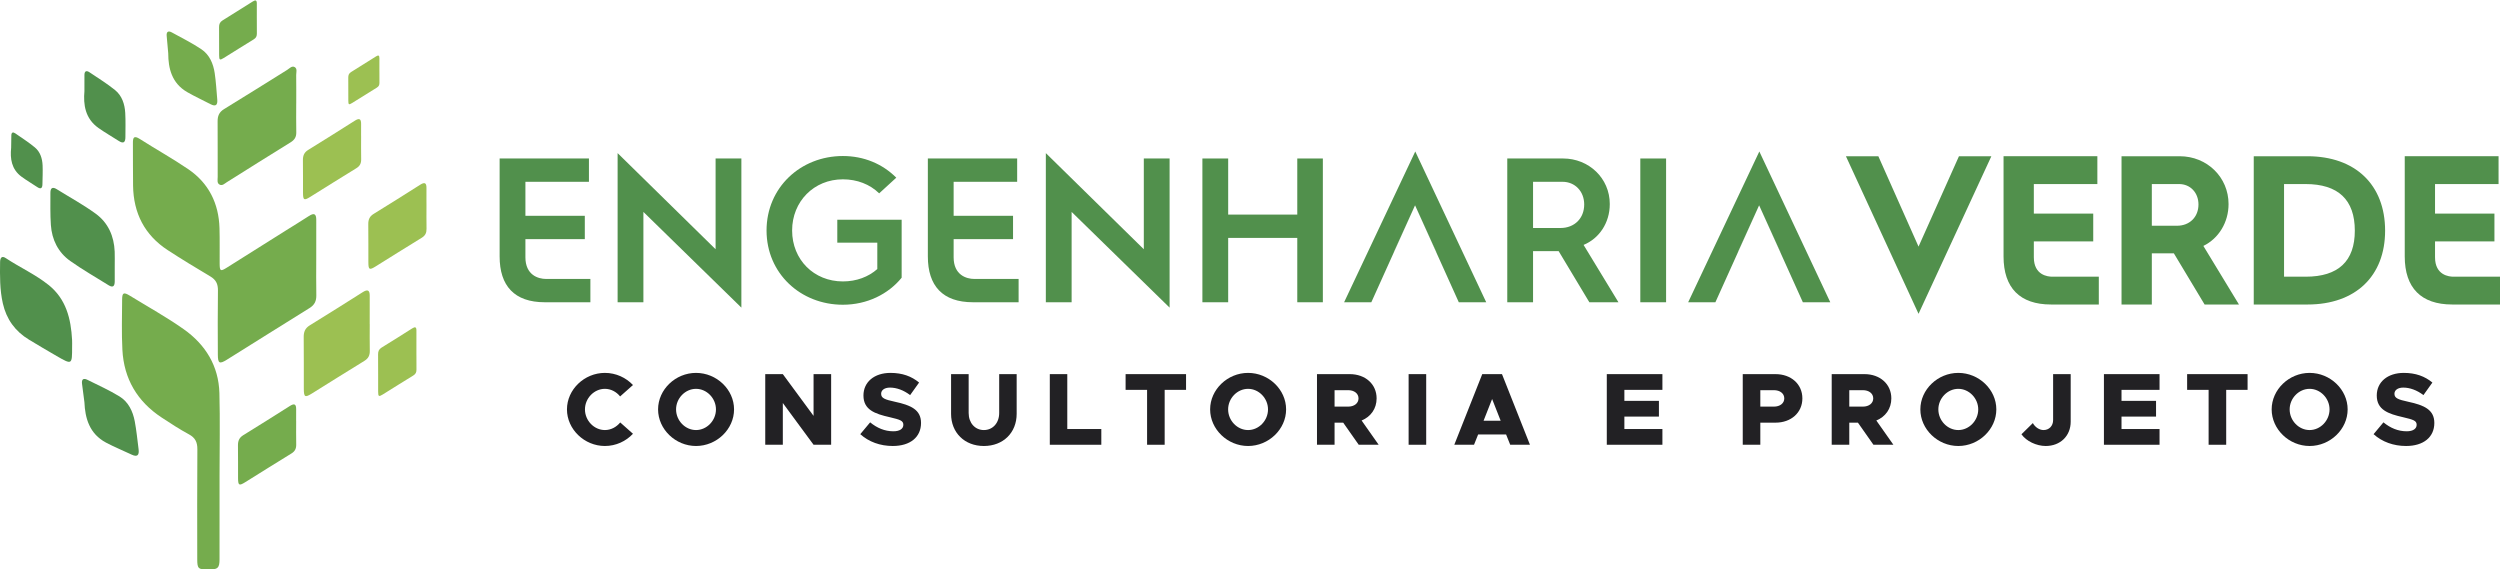 <?xml version="1.0" encoding="UTF-8"?>
<!DOCTYPE svg PUBLIC "-//W3C//DTD SVG 1.1//EN" "http://www.w3.org/Graphics/SVG/1.1/DTD/svg11.dtd">
<!-- Creator: CorelDRAW -->
<svg xmlns="http://www.w3.org/2000/svg" xml:space="preserve" width="84.667mm" height="19.273mm" version="1.1" style="shape-rendering:geometricPrecision; text-rendering:geometricPrecision; image-rendering:optimizeQuality; fill-rule:evenodd; clip-rule:evenodd"
viewBox="0 0 8466.66 1927.26"
 xmlns:xlink="http://www.w3.org/1999/xlink"
 xmlns:xodm="http://www.corel.com/coreldraw/odm/2003">
 <defs>
  <style type="text/css">
   <![CDATA[
    .fil2 {fill:#9CC052;fill-rule:nonzero}
    .fil1 {fill:#75AC4D;fill-rule:nonzero}
    .fil3 {fill:#51904C;fill-rule:nonzero}
    .fil0 {fill:#222124;fill-rule:nonzero}
   ]]>
  </style>
 </defs>
 <g id="Camada_x0020_1">
  <g id="_3025532616832">
   <path class="fil0" d="M1920.12 1386.47c0,-67.2 58.83,-123.61 128.48,-123.61 37.25,0 71.38,16.01 95.05,41.08l-43.52 38.64c-12.53,-15.65 -31.32,-25.74 -51.53,-25.74 -36.56,0 -67.54,32.02 -67.54,69.63 0,37.95 30.98,69.97 67.54,69.97 20.54,0 39,-10.08 51.89,-25.75l43.16 38.29c-23.67,25.43 -57.8,41.44 -95.05,41.44 -69.65,0 -128.48,-56.76 -128.48,-123.95z"/>
   <path class="fil0" d="M2424.72 1386.47c0,-37.61 -30.99,-69.63 -67.53,-69.63 -36.57,0 -67.56,32.02 -67.56,69.63 0,37.95 30.99,69.97 67.56,69.97 36.54,0 67.53,-32.02 67.53,-69.97zm-196.03 0c0,-67.2 58.85,-123.61 128.5,-123.61 69.97,0 128.81,56.41 128.81,123.61 0,67.19 -58.84,123.95 -128.81,123.95 -69.65,0 -128.5,-56.76 -128.5,-123.95z"/>
   <polygon class="fil0" points="2591.63,1267.04 2651.16,1267.04 2755.26,1408.4 2755.26,1267.04 2814.8,1267.04 2814.8,1506.23 2755.26,1506.23 2651.16,1364.87 2651.16,1506.23 2591.63,1506.23 "/>
   <path class="fil0" d="M2913.45 1470.37l33.43 -40.04c23.32,19.16 49.43,30.29 78.67,30.29 22.29,0 33.79,-9.05 33.79,-21.92 0,-14.28 -11.14,-17.42 -45.97,-25.77 -51.17,-11.5 -89.14,-25.42 -89.14,-73.47 0,-45.95 36.92,-76.6 91.57,-76.6 40.04,0 71.4,11.5 96.82,32.72l-30.31 42.49c-21.94,-16.71 -45.95,-25.42 -68.22,-25.42 -19.17,0 -29.96,9.05 -29.96,20.88 0,14.62 11.5,19.51 47,27.17 53.63,11.49 88.09,26.81 88.09,71.72 0,48.05 -36.57,78 -95.74,78 -42.49,0 -81.13,-13.93 -110.03,-40.05z"/>
   <path class="fil0" d="M3220.97 1401.43l0 -134.39 59.53 0 0 131.61c0,33.77 21.6,57.79 51.53,57.79 30.29,0 51.89,-24.02 51.89,-57.79l0 -131.61 59.19 0 0 134.39c0,64.06 -45.62,108.99 -111.08,108.99 -65.1,0 -111.06,-44.93 -111.06,-108.99z"/>
   <polygon class="fil0" points="3729.79,1452.96 3729.79,1506.23 3555.34,1506.23 3555.34,1267.04 3614.54,1267.04 3614.54,1452.96 "/>
   <polygon class="fil0" points="3884.8,1320.31 3812.02,1320.31 3812.02,1267.04 4016.76,1267.04 4016.76,1320.31 3944.33,1320.31 3944.33,1506.23 3884.8,1506.23 "/>
   <path class="fil0" d="M4294.33 1386.47c0,-37.61 -30.98,-69.63 -67.54,-69.63 -36.56,0 -67.54,32.02 -67.54,69.63 0,37.95 30.98,69.97 67.54,69.97 36.56,0 67.54,-32.02 67.54,-69.97zm-196.01 0c0,-67.2 58.82,-123.61 128.47,-123.61 69.99,0 128.82,56.41 128.82,123.61 0,67.19 -58.83,123.95 -128.82,123.95 -69.65,0 -128.47,-56.76 -128.47,-123.95z"/>
   <path class="fil0" d="M4519.73 1377.07l45.95 0c20.55,0 35.18,-11.14 35.18,-27.85 0,-16.72 -14.63,-27.86 -35.18,-27.86l-45.95 0 0 55.71zm81.81 129.16l-52.57 -74.86 -29.24 0 0 74.86 -59.54 0 0 -239.19 111.06 0c52.58,0 90.89,33.77 90.89,82.18 0,34.81 -19.85,62.3 -50.84,74.86l57.81 82.15 -67.57 0z"/>
   <polygon class="fil0" points="4770.51,1267.04 4830.04,1267.04 4830.04,1506.23 4770.51,1506.23 "/>
   <path class="fil0" d="M5082.2 1424.76l-28.9 -73.47 -28.91 73.47 57.81 0zm18.44 46.66l-94.71 0 -13.92 34.81 -66.83 0 94.69 -239.19 66.85 0 94.71 239.19 -66.85 0 -13.94 -34.81z"/>
   <polygon class="fil0" points="5501.21,1320.31 5501.21,1357.56 5618.2,1357.56 5618.2,1410.84 5501.21,1410.84 5501.21,1452.96 5630.03,1452.96 5630.03,1506.23 5441.67,1506.23 5441.67,1267.04 5630.03,1267.04 5630.03,1320.31 "/>
   <path class="fil0" d="M6007.59 1377.07c20.57,0 35.17,-11.14 35.17,-27.85 0,-16.72 -14.6,-27.86 -35.17,-27.86l-45.96 0 0 55.71 45.96 0zm-105.49 -110.03l111.06 0c52.57,0 90.89,33.77 90.89,82.18 0,48.39 -38.32,82.15 -90.89,82.15l-51.53 0 0 74.86 -59.53 0 0 -239.19z"/>
   <path class="fil0" d="M6262.89 1377.07l45.96 0c20.55,0 35.18,-11.14 35.18,-27.85 0,-16.72 -14.63,-27.86 -35.18,-27.86l-45.96 0 0 55.71zm81.83 129.16l-52.58 -74.86 -29.25 0 0 74.86 -59.53 0 0 -239.19 111.06 0c52.58,0 90.89,33.77 90.89,82.18 0,34.81 -19.85,62.3 -50.84,74.86l57.82 82.15 -67.57 0z"/>
   <path class="fil0" d="M6699.63 1386.47c0,-37.61 -30.99,-69.63 -67.55,-69.63 -36.55,0 -67.54,32.02 -67.54,69.63 0,37.95 30.99,69.97 67.54,69.97 36.56,0 67.55,-32.02 67.55,-69.97zm-196.03 0c0,-67.2 58.83,-123.61 128.48,-123.61 69.99,0 128.81,56.41 128.81,123.61 0,67.19 -58.82,123.95 -128.81,123.95 -69.65,0 -128.48,-56.76 -128.48,-123.95z"/>
   <path class="fil0" d="M6845.97 1470.72l38.64 -37.94c7.32,13.92 22.28,23.66 36.2,23.66 18.82,0 32.4,-13.92 32.4,-33.77l0 -155.63 59.53 0 0 161.2c0,48.05 -35.17,82.18 -84.61,82.18 -31.32,0 -65.81,-16.37 -82.16,-39.7z"/>
   <polygon class="fil0" points="7184.83,1320.31 7184.83,1357.56 7301.8,1357.56 7301.8,1410.84 7184.83,1410.84 7184.83,1452.96 7313.65,1452.96 7313.65,1506.23 7125.29,1506.23 7125.29,1267.04 7313.65,1267.04 7313.65,1320.31 "/>
   <polygon class="fil0" points="7479.83,1320.31 7407.07,1320.31 7407.07,1267.04 7611.79,1267.04 7611.79,1320.31 7539.37,1320.31 7539.37,1506.23 7479.83,1506.23 "/>
   <path class="fil0" d="M7889.38 1386.47c0,-37.61 -30.99,-69.63 -67.54,-69.63 -36.56,0 -67.55,32.02 -67.55,69.63 0,37.95 30.99,69.97 67.55,69.97 36.55,0 67.54,-32.02 67.54,-69.97zm-196.03 0c0,-67.2 58.85,-123.61 128.49,-123.61 69.98,0 128.82,56.41 128.82,123.61 0,67.19 -58.84,123.95 -128.82,123.95 -69.64,0 -128.49,-56.76 -128.49,-123.95z"/>
   <path class="fil0" d="M8038.5 1470.37l33.43 -40.04c23.34,19.16 49.45,30.29 78.69,30.29 22.29,0 33.77,-9.05 33.77,-21.92 0,-14.28 -11.14,-17.42 -45.97,-25.77 -51.17,-11.5 -89.12,-25.42 -89.12,-73.47 0,-45.95 36.91,-76.6 91.57,-76.6 40.04,0 71.37,11.5 96.8,32.72l-30.29 42.49c-21.94,-16.71 -45.96,-25.42 -68.24,-25.42 -19.15,0 -29.97,9.05 -29.97,20.88 0,14.62 11.51,19.51 47.02,27.17 53.62,11.49 88.08,26.81 88.08,71.72 0,48.05 -36.57,78 -95.74,78 -42.47,0 -81.11,-13.93 -110.03,-40.05z"/>
   <path class="fil1" d="M1003.01 1425.79c0,26.46 -0.39,52.95 0.16,79.4 0.29,13.73 -3.97,23.12 -16.34,30.65 -52.42,31.91 -104.21,64.86 -156.38,97.21 -20.87,12.94 -24.12,11.04 -24.24,-14.23 -0.22,-51.37 0.27,-58.69 -0.32,-110.07 -0.18,-15.44 4.16,-26.46 17.88,-34.9 52.94,-32.57 105.49,-65.77 158.02,-99.01 14.08,-8.91 21.36,-7.44 21.17,10.94 -0.28,28.02 -0.07,11.98 -0.07,40.01 0.04,0 0.08,0 0.12,0z"/>
   <path class="fil1" d="M1071.01 877.56c0,40.66 -0.61,81.34 0.27,121.96 0.41,19.58 -5.66,33.04 -22.95,43.72 -93.75,57.95 -186.83,117.04 -280.45,175.22 -24.76,15.37 -29.97,12.14 -30.1,-17.28 -0.31,-72.46 -0.73,-144.95 0.32,-217.41 0.33,-21.98 -6.74,-36.32 -25.76,-47.6 -48.54,-28.82 -96.83,-58.15 -144.13,-88.95 -78.69,-51.24 -116.29,-125.56 -117.54,-218.83 -0.63,-47.71 -0.24,-95.44 -0.53,-143.17 -0.12,-18.19 2.28,-28.07 23.47,-14.52 54.2,34.68 110.67,65.95 163.82,102.14 69.64,47.39 103.53,116.13 105.94,200.07 1.15,39.75 0.25,79.54 0.53,119.31 0.19,26.23 2.6,27.75 24.18,14.24 66.53,-41.65 132.88,-83.63 199.32,-125.42 26.13,-16.44 52.57,-32.38 78.42,-49.27 17.33,-11.33 25.42,-8.64 25.25,13.22 -0.33,44.19 -0.1,88.38 -0.06,132.57z"/>
   <path class="fil1" d="M743.55 1607.35c0,95.53 0.09,191.06 -0.06,286.6 -0.05,29.6 -5.72,34.79 -35.92,34.86 -36.57,0.07 -39.53,-2.41 -39.55,-35.55 -0.1,-123.85 -0.58,-247.68 0.41,-371.51 0.19,-24.21 -7.12,-39.26 -28.81,-50.96 -31.77,-17.17 -62.17,-37.02 -92.36,-56.91 -82.23,-54.16 -127.63,-130.85 -132.74,-229.23 -2.92,-56.46 -1.23,-113.2 -0.9,-169.8 0.14,-24.07 5.26,-26.31 26.58,-13.22 60.91,37.44 123.76,72.14 182.06,113.31 73.57,51.95 118.35,124.24 120.82,216.45 2.46,91.93 0.54,183.96 0.47,275.96z"/>
   <path class="fil1" d="M1003.19 349.99c0,32.73 -0.49,65.45 0.21,98.14 0.34,15.99 -5.87,25.69 -19.6,34.13 -72.17,44.38 -143.74,89.75 -215.53,134.73 -7.37,4.61 -14.97,12.69 -23.75,8.64 -10.78,-4.95 -7.24,-16.99 -7.27,-26.26 -0.25,-62.77 0.24,-125.55 -0.26,-188.34 -0.15,-18.41 5.23,-31.41 21.88,-41.57 71.58,-43.67 142.44,-88.51 213.68,-132.74 7.92,-4.9 16.07,-15.08 25.68,-9.38 9.37,5.59 4.75,17.85 4.88,27.15 0.44,31.84 0.17,63.67 0.17,95.5 -0.03,0 -0.06,0 -0.09,0z"/>
   <path class="fil2" d="M1252.19 1097.42c0,30.03 -0.44,60.08 0.18,90.1 0.33,15.58 -4.5,26.23 -18.53,34.76 -59.47,36.22 -118.23,73.59 -177.41,110.29 -23.69,14.67 -27.37,12.52 -27.5,-16.13 -0.25,-58.3 0.31,-116.6 -0.37,-174.88 -0.19,-17.54 4.73,-30.03 20.28,-39.61 60.06,-36.94 119.69,-74.6 179.28,-112.33 15.98,-10.11 24.23,-8.42 24.02,12.43 -0.32,31.79 -0.08,63.59 -0.08,95.37 0.04,0 0.08,0 0.13,0z"/>
   <path class="fil3" d="M244.2 1175.16c0.02,60.46 -0.09,60.65 -52.58,30.43 -31.32,-18.04 -62.37,-36.52 -93.32,-55.2 -46.94,-28.33 -76.54,-69.25 -88.71,-122.99 -10.44,-46.11 -9.96,-92.86 -9.29,-139.64 0.18,-12.48 4.51,-23.41 18.85,-13.88 47.73,31.68 100.54,55.36 145.45,91.28 59.44,47.53 75.72,114.38 79.54,186.16 0.42,7.93 0.06,15.89 0.06,23.84z"/>
   <path class="fil3" d="M388.57 899.93c0,17.69 0.02,35.38 -0.01,53.05 -0.02,15.35 -5.39,22.67 -20.76,13.07 -43.43,-27.09 -88.01,-52.59 -129.75,-82.11 -41.14,-29.11 -62.33,-72.06 -65.78,-122.15 -2.49,-36.1 -1.47,-72.44 -1.57,-108.68 -0.04,-15.43 6.19,-21.87 21.3,-12.48 44.21,27.53 90.23,52.55 132.21,83.15 42.12,30.69 62.07,75.99 64.2,128.39 0.64,15.9 0.1,31.84 0.16,47.76z"/>
   <path class="fil3" d="M285.91 308.46c0,-21.5 -0.19,-38.23 0.06,-54.98 0.19,-13 6.9,-15.58 16.97,-8.79 29.15,19.68 59.32,38.16 86.58,60.22 23.61,19.11 32.9,47.72 34.62,77.53 1.58,27.22 0.57,54.61 0.54,81.92 -0.02,16.85 -5.9,23.66 -22.35,13.03 -22.9,-14.79 -46.72,-28.27 -68.94,-44 -45.19,-32.01 -51.51,-79.16 -47.48,-124.93z"/>
   <path class="fil1" d="M569.77 180.72c-2.11,-23.33 -3.95,-41.48 -5.33,-59.69 -1.07,-14.14 5.97,-17.6 17.57,-11.21 33.57,18.49 68.14,35.6 99.91,56.88 27.5,18.42 40.4,48.58 45.2,80.78 4.4,29.4 5.99,59.21 8.63,88.87 1.64,18.32 -4.08,26.26 -22.98,16.35 -26.31,-13.81 -53.5,-26.09 -79.16,-41 -52.22,-30.33 -63.71,-80.89 -63.84,-130.98z"/>
   <path class="fil3" d="M37.73 500.96c0.25,-16.7 0.3,-29.71 0.69,-42.7 0.3,-10.11 5.54,-12.03 13.29,-6.63 22.41,15.63 45.64,30.34 66.56,47.8 18.13,15.12 25,37.46 26,60.65 0.91,21.17 -0.19,42.44 -0.54,63.65 -0.21,13.11 -4.86,18.32 -17.52,9.87 -17.62,-11.78 -35.97,-22.5 -53.05,-35 -34.74,-25.4 -39.1,-62.11 -35.43,-97.64z"/>
   <path class="fil3" d="M285.89 1362.29c-3.23,-24.76 -5.96,-44.03 -8.2,-63.35 -1.73,-15.03 5.62,-19.01 18.25,-12.69 36.56,18.29 74.11,35.06 108.85,56.38 30.09,18.47 45.1,50.08 51.58,84.17 5.92,31.14 8.87,62.86 12.94,94.34 2.51,19.45 -3.25,28.15 -23.8,18.38 -28.62,-13.61 -58.1,-25.54 -86.09,-40.35 -56.91,-30.1 -71.29,-83.5 -73.53,-136.88z"/>
   <path class="fil2" d="M1222.98 459.65c0,26.47 -0.39,52.95 0.16,79.4 0.29,13.73 -3.97,23.12 -16.34,30.65 -52.42,31.92 -104.21,64.86 -156.38,97.21 -20.87,12.94 -24.12,11.04 -24.24,-14.23 -0.21,-51.38 0.27,-58.69 -0.32,-110.07 -0.18,-15.44 4.16,-26.46 17.88,-34.9 52.94,-32.57 105.49,-65.77 158.02,-99.02 14.08,-8.9 21.35,-7.43 21.17,10.95 -0.28,28.03 -0.07,11.98 -0.07,40.01 0.04,0 0.08,0 0.12,0z"/>
   <path class="fil2" d="M1444.36 695.23c0,26.48 -0.39,52.94 0.16,79.41 0.28,13.73 -3.97,23.11 -16.34,30.65 -52.42,31.92 -104.21,64.87 -156.38,97.19 -20.88,12.95 -24.13,11.04 -24.23,-14.2 -0.23,-51.39 0.26,-77.42 -0.33,-128.81 -0.18,-15.44 4.16,-26.47 17.87,-34.9 52.95,-32.57 105.51,-65.77 158.03,-99.01 14.08,-8.91 21.35,-7.44 21.17,10.94 -0.28,28.03 -0.07,11.98 -0.07,40.01 0.04,0 0.08,18.72 0.12,18.72z"/>
   <path class="fil2" d="M1284.96 244.18c0,14.17 -0.21,21.99 0.08,36.15 0.16,7.34 -2.12,12.36 -8.74,16.38 -28.05,17.09 -55.77,34.74 -83.69,52.03 -11.16,6.92 -12.91,5.91 -12.97,-7.61 -0.12,-27.5 0.15,-51.01 -0.17,-78.51 -0.09,-8.26 2.23,-14.18 9.56,-18.68 28.34,-17.44 56.47,-35.19 84.58,-52.99 7.53,-4.76 11.43,-3.98 11.33,5.86 -0.15,14.99 -0.05,26.01 -0.05,41.01 0.02,0 0.05,6.36 0.07,6.36z"/>
   <path class="fil1" d="M869.8 69.57c0,17.16 -0.25,26.64 0.11,43.8 0.19,8.91 -2.58,15 -10.6,19.88 -34,20.71 -67.6,42.09 -101.45,63.07 -13.55,8.4 -15.65,7.16 -15.73,-9.23 -0.14,-33.33 0.18,-61.84 -0.21,-95.18 -0.11,-10.01 2.71,-17.18 11.6,-22.65 34.35,-21.13 68.45,-42.66 102.52,-64.23 9.14,-5.79 13.86,-4.82 13.74,7.1 -0.18,18.19 -0.05,31.54 -0.05,49.73 0.03,0 0.05,7.71 0.07,7.71z"/>
   <path class="fil2" d="M1410.33 1206.99c0,17.45 -0.25,27.07 0.11,44.52 0.19,9.03 -2.62,15.22 -10.77,20.19 -34.54,21.03 -68.68,42.75 -103.06,64.06 -13.76,8.52 -15.9,7.27 -15.97,-9.38 -0.15,-33.85 0.18,-92.29 -0.21,-126.14 -0.12,-10.19 2.73,-17.45 11.78,-23.01 34.88,-21.46 69.52,-43.33 104.14,-65.26 9.28,-5.86 14.07,-4.88 13.95,7.22 -0.18,18.48 -0.05,61.5 -0.05,79.98 0.03,0 0.05,7.82 0.08,7.82z"/>
   <polygon class="fil3" points="4720.39,853.87 4720.81,853.87 4792.33,695.31 "/>
   <polygon class="fil3" points="4864.29,853.87 4792.33,695.31 4863.86,853.87 "/>
   <path class="fil3" d="M1779.39 871.34l0 -61.47 201.18 0 0 -78.94 -201.18 0 0 -115.26 215.16 0 0 -78.94 -302.47 0 0 331.81c0,99.21 49.58,155.09 152.98,155.09l154.38 0 0 -78.94 -150.2 0c-26.53,0 -69.85,-13.28 -69.85,-73.35z"/>
   <polygon class="fil3" points="2423.47,844.1 2091.66,518.56 2091.66,1023.63 2178.98,1023.63 2178.98,717.66 2510.79,1041.8 2510.79,536.73 2423.47,536.73 "/>
   <path class="fil3" d="M2835.63 821.75l135.52 0 0 89.41c-30.03,26.53 -70.56,41.91 -116.65,41.91 -97.81,0 -171.85,-73.35 -171.85,-172.53 0,-98.51 74.04,-173.25 171.85,-173.25 48.2,0 91.5,16.78 122.94,47.5l57.97 -53.07c-46.79,-46.81 -109.67,-73.35 -180.91,-73.35 -143.22,0 -258.46,106.88 -258.46,252.17 0,145.29 115.24,251.47 258.46,251.47 81.73,0 153.67,-35.62 199.08,-91.5l0 -196.31 -217.95 0 0 77.55z"/>
   <path class="fil3" d="M3229.63 871.34l0 -61.47 201.19 0 0 -78.94 -201.19 0 0 -115.26 215.14 0 0 -78.94 -302.46 0 0 331.81c0,99.21 49.6,155.09 152.98,155.09l154.39 0 0 -78.94 -150.2 0c-26.54,0 -69.85,-13.28 -69.85,-73.35z"/>
   <polygon class="fil3" points="3873.71,844.1 3541.9,518.56 3541.9,1023.63 3629.22,1023.63 3629.22,717.66 3961.03,1041.8 3961.03,536.73 3873.71,536.73 "/>
   <polygon class="fil3" points="4393.44,726.73 4159.42,726.73 4159.42,536.73 4072.11,536.73 4072.11,1023.63 4159.42,1023.63 4159.42,805.69 4393.44,805.69 4393.44,1023.63 4480.06,1023.63 4480.06,536.73 4393.44,536.73 "/>
   <polygon class="fil3" points="4552.04,1023.63 4644.24,1023.63 4720.81,853.87 4720.39,853.87 4792.33,695.31 4864.29,853.87 4863.86,853.87 4940.43,1023.63 5033.34,1023.63 4793.03,512.98 "/>
   <path class="fil3" d="M5284.82 772.14l-92.89 0 0 -156.47 99.89 0c41.91,0 73.35,32.14 73.35,76.85 0,46.79 -32.84,79.62 -80.35,79.62zm166.97 -81.01c0,-88.04 -71.26,-154.4 -157.88,-154.4l-189.29 0 0 486.9 87.31 0 0 -173.24 85.22 0 1.39 0 104.08 173.24 98.52 0 -118.08 -194.2c52.39,-21.65 88.73,-74.05 88.73,-138.3z"/>
   <polygon class="fil3" points="5555.19,1023.63 5642.5,1023.63 5642.5,536.73 5555.19,536.73 "/>
   <polygon class="fil3" points="6497.45,835.14 6361.3,529.1 6251.49,529.1 6497.43,1062.79 6744.08,529.1 6634.31,529.1 "/>
   <path class="fil3" d="M6887.9 871.34l0 -53.84 201.17 0 0 -94.19 -201.17 0 0 -100.01 215.14 0 0 -94.2 -317.71 0 0 339.44c0,106.46 55.53,162.71 160.61,162.71l162.01 0 0 -94.19 -157.83 0c-14.6,0 -62.22,-4.75 -62.22,-65.72z"/>
   <path class="fil3" d="M7445.47 692.52c0,42.39 -29.9,71.99 -72.7,71.99l-85.27 0 0 -141.21 92.26 0c38.07,0 65.71,29.11 65.71,69.22zm101.89 -1.39c0,-90.85 -72.7,-162.03 -165.52,-162.03l-196.93 0 0 502.15 102.59 0 0 -173.23 74.66 0 104.08 173.23 116.38 0 -120.59 -198.41c52.12,-25.34 85.33,-80 85.33,-141.71z"/>
   <path class="fil3" d="M7974.99 781.23c0,103.41 -55.97,155.83 -166.31,155.83l-73.4 0 0 -313.76 72.7 0c110.8,0 167.01,53.14 167.01,157.93zm-160.72 -252.13l-181.58 0 0 502.15 182.28 0c161.98,0 262.6,-95.8 262.6,-250.02 0,-155.51 -100.9,-252.13 -263.3,-252.13z"/>
   <path class="fil3" d="M8308.86 937.06c-14.61,0 -62.23,-4.75 -62.23,-65.72l0 -53.84 201.18 0 0 -94.19 -201.18 0 0 -100.01 215.15 0 0 -94.2 -317.72 0 0 339.44c0,106.46 55.54,162.71 160.61,162.71l162 0 0 -94.19 -157.81 0z"/>
   <polygon class="fil3" points="5885.61,853.87 5886.04,853.87 5957.55,695.31 "/>
   <polygon class="fil3" points="6029.49,853.87 5957.55,695.31 6029.09,853.87 "/>
   <polygon class="fil3" points="5958.26,512.98 5717.26,1023.63 5809.47,1023.63 5886.04,853.87 5885.61,853.87 5957.55,695.31 6029.49,853.87 6029.09,853.87 6105.66,1023.63 6198.55,1023.63 "/>
  </g>
 </g>
</svg>
